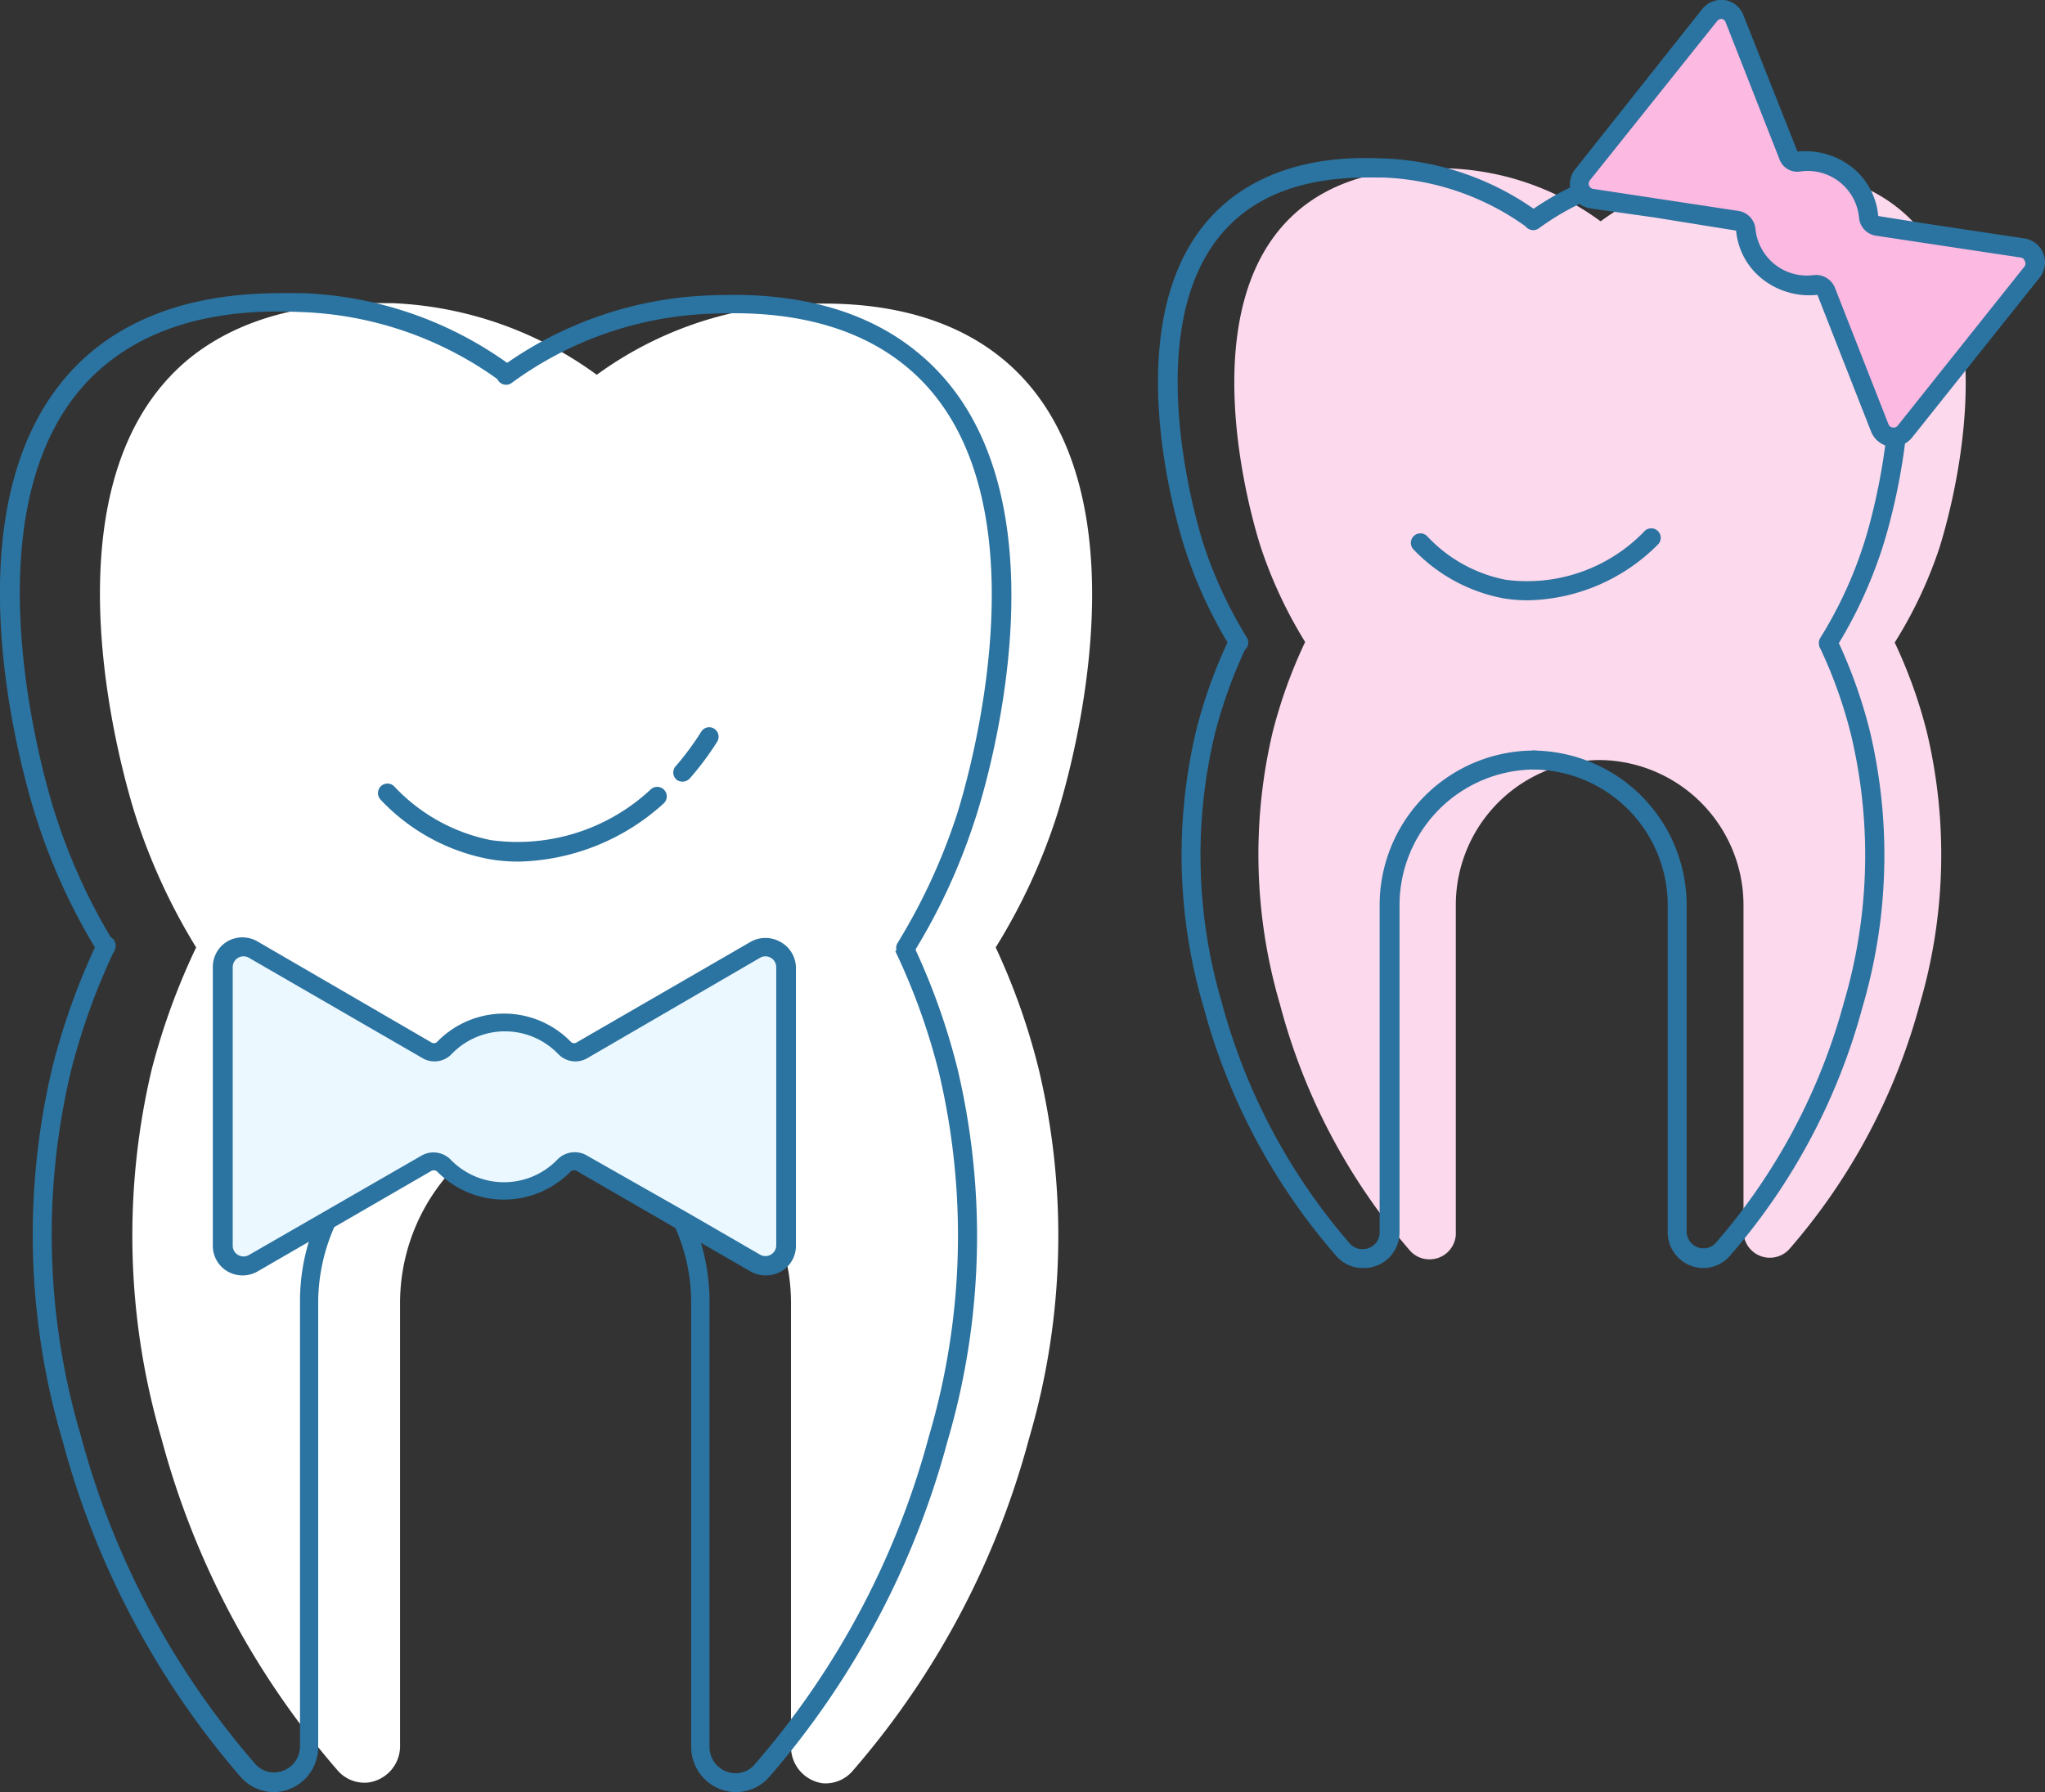 <svg xmlns="http://www.w3.org/2000/svg" viewBox="0 0 107.91 94.58"><rect x="0" y="0" width="107.91" height="94.58" fill="#333333" stroke="none"/><defs><style>.cls-1{fill:#fff;}.cls-2{fill:#2b73a0;}.cls-3{fill:#fcd9ec;}.cls-4{fill:#ebf8ff;}.cls-5{fill:#fcb9e1;}</style></defs><title>ortodonzia-odontoiatria-pediatrica</title><g id="Livello_2" data-name="Livello 2"><g id="Livello_1-2" data-name="Livello 1"><path class="cls-1" d="M31.36,58.4A10.38,10.38,0,0,1,41.74,68.78V92.11a1.94,1.94,0,0,0,1.66,2A1.88,1.88,0,0,0,45,93.45a44.13,44.13,0,0,0,9.3-17.53,37.89,37.89,0,0,0,.52-19.46A35,35,0,0,0,52.54,50a31.32,31.32,0,0,0,3.19-6.85c.42-1.3,5.47-17.45-2.86-24.24-3.82-3.11-8.82-2.93-10.69-2.86a19.49,19.49,0,0,0-10.69,3.73A19.63,19.63,0,0,0,20.73,16C18.86,16,13.86,15.8,10,18.91,1.71,25.69,6.76,41.84,7.18,43.14A32,32,0,0,0,10.35,50,35.75,35.75,0,0,0,8,56.46a38.12,38.12,0,0,0,.52,19.46,44,44,0,0,0,9.31,17.53,1.87,1.87,0,0,0,1.61.62,1.94,1.94,0,0,0,1.67-2V68.78A10.37,10.37,0,0,1,31.5,58.4"/><path class="cls-2" d="M38.85,94.58a2.39,2.39,0,0,1-2.38-2.38V68.78a9.7,9.7,0,0,0-.94-4.21l.91-.43a10.91,10.91,0,0,1,1,4.64V92.2a1.38,1.38,0,0,0,1.38,1.38,1.31,1.31,0,0,0,1-.46,43.61,43.61,0,0,0,9.2-17.33,37.34,37.34,0,0,0,.52-19.21,34.1,34.1,0,0,0-2.3-6.39l.9-.43a35.42,35.42,0,0,1,2.37,6.58A38.33,38.33,0,0,1,50,76.05a44.71,44.71,0,0,1-9.41,17.73A2.34,2.34,0,0,1,38.85,94.58Z"/><path class="cls-2" d="M14.49,94.58a2.35,2.35,0,0,1-1.79-.8A44.81,44.81,0,0,1,3.29,76a38.28,38.28,0,0,1-.52-19.7,35.89,35.89,0,0,1,2.37-6.58.5.5,0,1,1,.9.43,34.82,34.82,0,0,0-2.3,6.39,37.34,37.34,0,0,0,.52,19.21,43.61,43.61,0,0,0,9.2,17.33,1.31,1.31,0,0,0,1,.46,1.38,1.38,0,0,0,1.37-1.38V68.78a10.82,10.82,0,0,1,1-4.65.51.51,0,0,1,.67-.24.5.5,0,0,1,.23.67,9.92,9.92,0,0,0-.94,4.22V92.2A2.38,2.38,0,0,1,14.49,94.58Z"/><path class="cls-2" d="M5.59,50.48a.51.51,0,0,1-.43-.23,32.19,32.19,0,0,1-3.22-7c-.59-1.81-5.5-17.84,3-24.78,4-3.23,9.09-3,11-3a19.81,19.81,0,0,1,11,3.81.48.48,0,0,1,.11.69.49.49,0,0,1-.69.12,18.87,18.87,0,0,0-10.41-3.62c-1.82-.07-6.68-.25-10.35,2.75-8.14,6.62-2.93,23-2.7,23.69A31.12,31.12,0,0,0,6,49.72a.49.49,0,0,1-.16.69A.48.48,0,0,1,5.59,50.48Z"/><path class="cls-2" d="M47.79,50.53a.56.56,0,0,1-.27-.08.5.5,0,0,1-.16-.68A31.71,31.71,0,0,0,50.49,43c.22-.69,5.43-17.06-2.71-23.69-3.67-3-8.52-2.82-10.35-2.75A18.88,18.88,0,0,0,27,20.21a.5.5,0,1,1-.59-.81,20,20,0,0,1,11-3.81c1.93-.07,7.05-.25,11,3,8.52,6.94,3.61,23,3,24.78a32,32,0,0,1-3.23,6.95A.5.5,0,0,1,47.79,50.53Z"/><path class="cls-3" d="M84.36,40.11A7.66,7.66,0,0,1,92,47.76V65a1.39,1.39,0,0,0,2.42.92A32.58,32.58,0,0,0,101.3,53a28,28,0,0,0,.38-14.35,25.74,25.74,0,0,0-1.7-4.74,23.06,23.06,0,0,0,2.36-5c.31-1,4-12.87-2.11-17.87-2.82-2.3-6.51-2.17-7.89-2.12a14.35,14.35,0,0,0-7.88,2.76,14.37,14.37,0,0,0-7.94-2.79c-1.38,0-5.06-.18-7.88,2.11-6.14,5-2.42,16.92-2.11,17.88a23.71,23.71,0,0,0,2.34,5,26.05,26.05,0,0,0-1.72,4.78A28.08,28.08,0,0,0,67.54,53,32.46,32.46,0,0,0,74.4,66a1.36,1.36,0,0,0,1,.46A1.38,1.38,0,0,0,76.82,65V47.76a7.65,7.65,0,0,1,7.65-7.65"/><path class="cls-2" d="M89.89,66.92A1.89,1.89,0,0,1,88,65V47.76a7.16,7.16,0,0,0-7.15-7.15v-1A8.16,8.16,0,0,1,89,47.76V65a.89.89,0,0,0,.89.88.83.83,0,0,0,.65-.29A32.1,32.1,0,0,0,97.3,52.9a27.43,27.43,0,0,0,.38-14.1A24.55,24.55,0,0,0,96,34.11l.91-.43a26.45,26.45,0,0,1,1.75,4.87,28.4,28.4,0,0,1-.38,14.6,33.06,33.06,0,0,1-7,13.13A1.85,1.85,0,0,1,89.89,66.92Z"/><path class="cls-2" d="M71.92,66.92a1.84,1.84,0,0,1-1.41-.64,32.94,32.94,0,0,1-7-13.13,28.37,28.37,0,0,1-.39-14.6,25.77,25.77,0,0,1,1.76-4.87.49.49,0,0,1,.66-.24.5.5,0,0,1,.24.67,25.25,25.25,0,0,0-1.69,4.69,27.43,27.43,0,0,0,.38,14.1,32.1,32.1,0,0,0,6.76,12.73.85.85,0,0,0,.66.29A.88.88,0,0,0,72.8,65V47.76A8.16,8.16,0,0,1,81,39.61a.5.5,0,0,1,0,1,7.16,7.16,0,0,0-7.15,7.15V65A1.88,1.88,0,0,1,71.92,66.92Z"/><path class="cls-2" d="M65.36,34.4a.5.5,0,0,1-.43-.24A23.83,23.83,0,0,1,62.54,29c-.44-1.34-4.08-13.25,2.27-18.41,3-2.42,6.77-2.28,8.21-2.23a14.82,14.82,0,0,1,8.16,2.84.5.5,0,1,1-.59.81A13.77,13.77,0,0,0,73,9.37c-1.34,0-4.88-.17-7.55,2-5.93,4.83-2.11,16.82-1.95,17.33a23.05,23.05,0,0,0,2.29,4.94.49.49,0,0,1-.16.69A.48.48,0,0,1,65.36,34.4Z"/><path class="cls-2" d="M96.48,34.43a.48.48,0,0,1-.26-.07.5.5,0,0,1-.17-.69,22.13,22.13,0,0,0,2.29-4.94c.17-.5,4-12.49-2-17.33-2.66-2.17-6.21-2.05-7.54-2a13.82,13.82,0,0,0-7.6,2.65.5.5,0,1,1-.59-.81A14.89,14.89,0,0,1,88.81,8.4c1.44-.05,5.26-.18,8.22,2.23C103.38,15.8,99.73,27.7,99.3,29a23.94,23.94,0,0,1-2.4,5.16A.48.48,0,0,1,96.48,34.43Z"/><path class="cls-2" d="M36,41.25a.5.5,0,0,1-.33-.13.5.5,0,0,1,0-.7A15.09,15.09,0,0,0,37,38.62a.49.49,0,0,1,.69-.16.5.5,0,0,1,.15.69,15.37,15.37,0,0,1-1.44,1.93A.52.52,0,0,1,36,41.25Z"/><path class="cls-2" d="M27.4,45.47a9,9,0,0,1-1.64-.14,10.54,10.54,0,0,1-5.67-3.12.51.51,0,0,1,0-.71.5.5,0,0,1,.71,0,9.54,9.54,0,0,0,5.12,2.84,10.3,10.3,0,0,0,8.43-2.69.5.5,0,0,1,.66.76A11.74,11.74,0,0,1,27.4,45.47Z"/><path class="cls-2" d="M80.65,31.68a7.53,7.53,0,0,1-1.35-.11A8.79,8.79,0,0,1,74.59,29a.5.5,0,0,1,.72-.7,7.67,7.67,0,0,0,4.16,2.3A8.6,8.6,0,0,0,86.81,28a.5.5,0,0,1,.7.71A9.92,9.92,0,0,1,80.65,31.68Z"/><path class="cls-4" d="M36,64.46,33.49,63l-2.77-1.6a.77.77,0,0,0-.95.12,4.43,4.43,0,0,1-6.35,0,.77.77,0,0,0-1-.12L19.7,63l-2.35,1.36-4,2.32a1.08,1.08,0,0,1-1.61-.93V51.05a1.07,1.07,0,0,1,1.61-.93l6.36,3.67,2.79,1.61a.75.75,0,0,0,.92-.11,4.41,4.41,0,0,1,6.37,0,.75.75,0,0,0,.92.11l2.79-1.61,6.36-3.67a1.07,1.07,0,0,1,1.61.93V65.74a1.08,1.08,0,0,1-1.61.93L36,64.46"/><path class="cls-2" d="M40.39,67.31a1.61,1.61,0,0,1-.79-.21l-9.13-5.28a.3.3,0,0,0-.35,0,4.93,4.93,0,0,1-7.06,0,.28.28,0,0,0-.34,0L13.59,67.1a1.59,1.59,0,0,1-1.58,0,1.56,1.56,0,0,1-.78-1.36V51.05A1.57,1.57,0,0,1,12,49.68a1.59,1.59,0,0,1,1.58,0L22.74,55a.25.25,0,0,0,.31,0,4.92,4.92,0,0,1,7.09,0,.25.25,0,0,0,.31,0l9.15-5.29a1.59,1.59,0,0,1,1.58,0A1.57,1.57,0,0,1,42,51.05V65.74a1.56,1.56,0,0,1-.78,1.36A1.61,1.61,0,0,1,40.39,67.31ZM36.28,64l3.82,2.21a.57.57,0,0,0,.58,0,.56.56,0,0,0,.28-.49V51.05a.57.57,0,0,0-.86-.5L31,55.84a1.25,1.25,0,0,1-1.53-.2,3.9,3.9,0,0,0-5.65,0,1.25,1.25,0,0,1-1.53.2l-9.15-5.29a.57.57,0,0,0-.86.5V65.74a.56.56,0,0,0,.28.49.57.57,0,0,0,.58,0L22.22,61a1.27,1.27,0,0,1,1.56.2,3.92,3.92,0,0,0,5.63,0A1.27,1.27,0,0,1,31,61Z"/><path class="cls-5" d="M98,19.56l-.78-2-.86-2.18a.57.57,0,0,0-.59-.37,3.21,3.21,0,0,1-3.63-2.89.58.58,0,0,0-.5-.5l-2.32-.35-2-.3L84,10.47a.79.79,0,0,1-.5-1.27L86.86,5,90.21.8a.79.79,0,0,1,1.35.2l2,5,.87,2.2a.55.55,0,0,0,.57.36,3.22,3.22,0,0,1,3.65,2.9.56.56,0,0,0,.47.49l2.34.35,5.32.8a.78.78,0,0,1,.49,1.26l-3.35,4.21-3.35,4.2a.78.78,0,0,1-1.34-.2l-1.19-3"/><path class="cls-2" d="M99.92,23.57l-.19,0a1.28,1.28,0,0,1-1-.8L95.9,15.56A4,4,0,0,1,93,14.73a3.68,3.68,0,0,1-1.39-2.56l-4.35-.7L83.93,11a1.25,1.25,0,0,1-1-.8,1.27,1.27,0,0,1,.19-1.27L89.82.48A1.31,1.31,0,0,1,91,0a1.26,1.26,0,0,1,1,.81L94.85,8a4,4,0,0,1,2.87.82,3.7,3.7,0,0,1,1.39,2.58l2.38.38,5.32.8a1.28,1.28,0,0,1,.81,2.08l-6.7,8.4A1.28,1.28,0,0,1,99.92,23.57Zm-4.09-9.06a1.08,1.08,0,0,1,1,.69l2.82,7.19a.26.26,0,0,0,.22.17.27.27,0,0,0,.27-.1l6.7-8.41a.28.28,0,0,0,0-.28.25.25,0,0,0-.22-.18L99,12.44a1.05,1.05,0,0,1-.9-.93A2.72,2.72,0,0,0,95,9.05a1,1,0,0,1-1.11-.67l-2.83-7.2A.28.28,0,0,0,90.87,1a.29.29,0,0,0-.26.11L83.9,9.51a.28.28,0,0,0,.18.46l7.64,1.16a1.06,1.06,0,0,1,.91.94,2.73,2.73,0,0,0,3.07,2.45Z"/></g></g></svg>